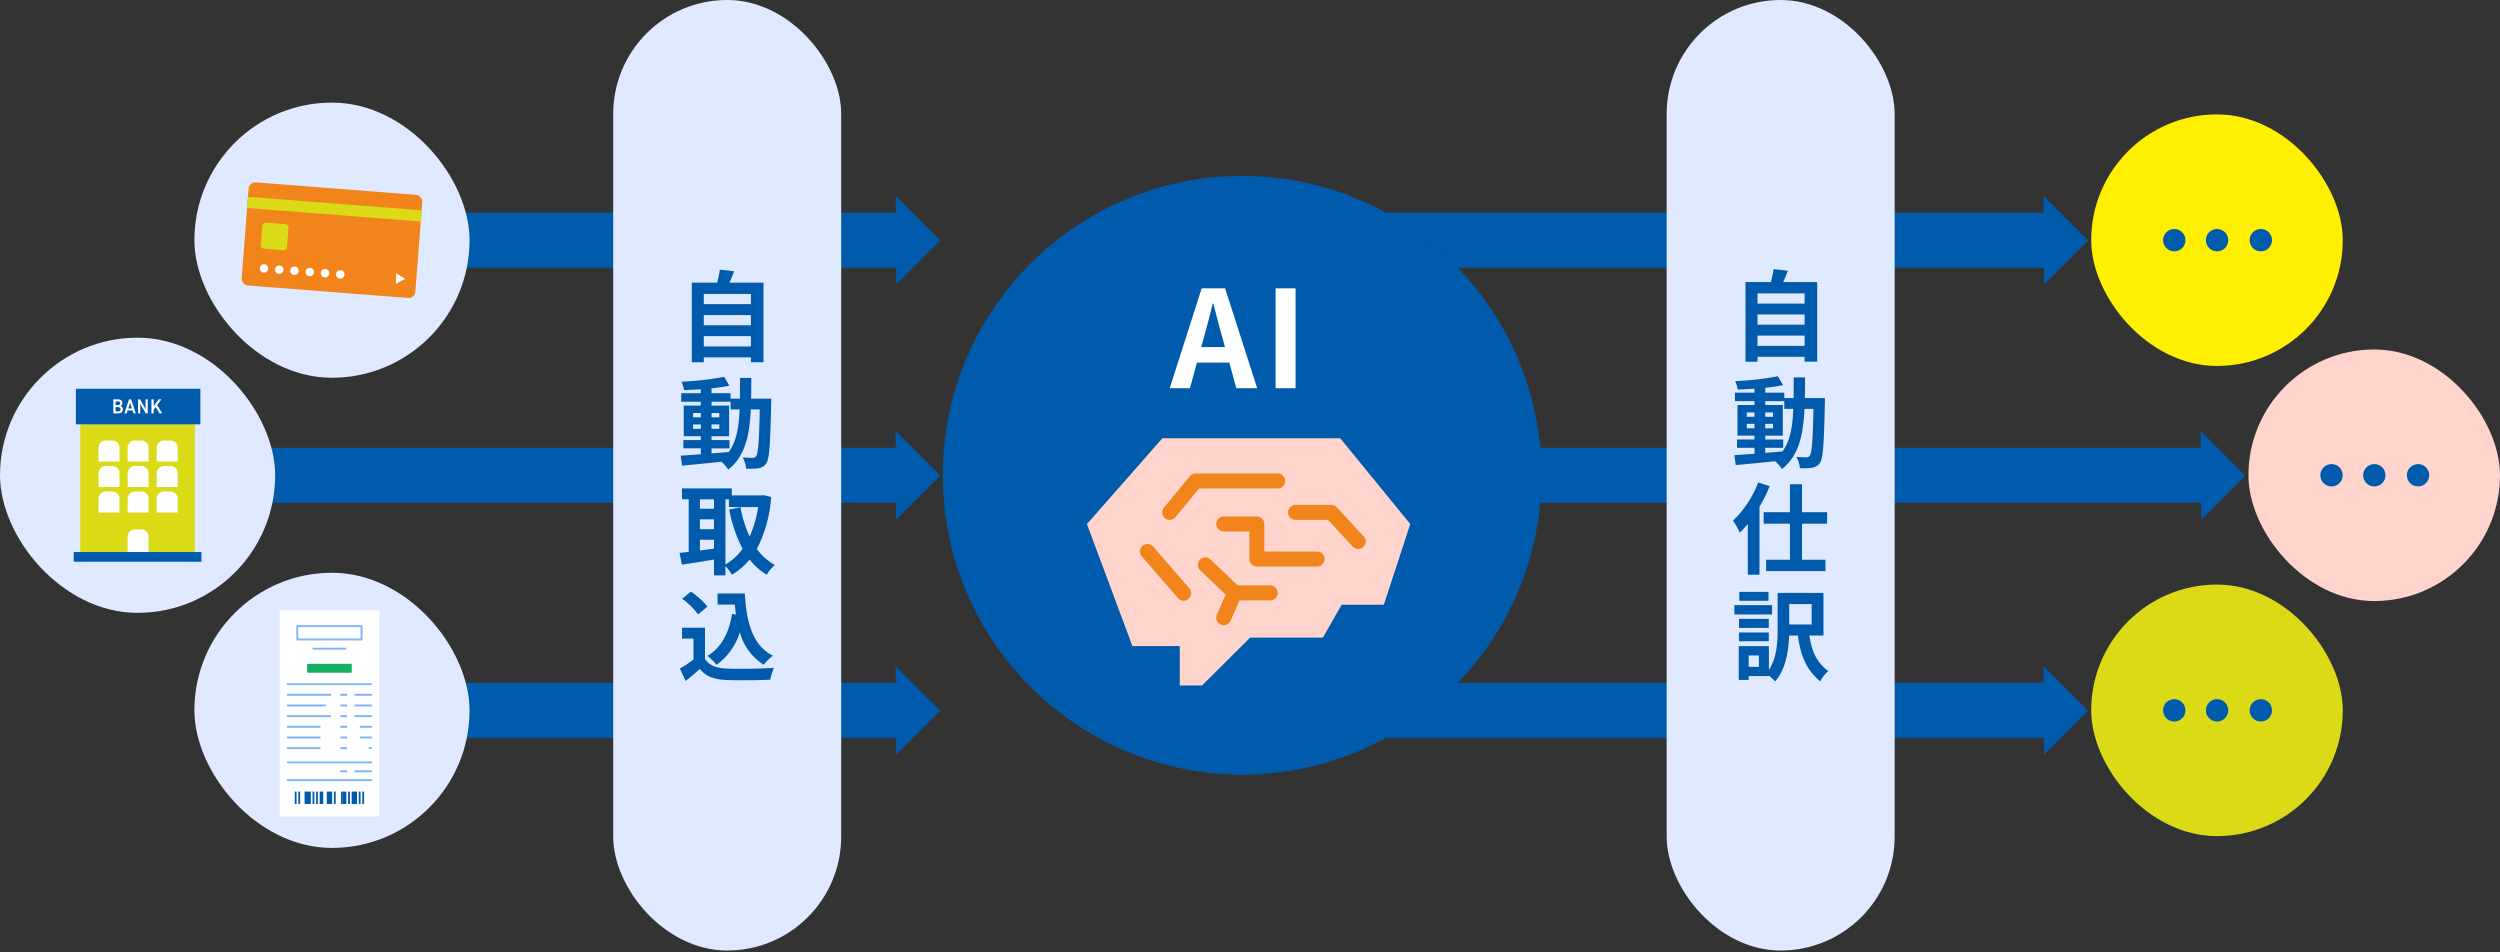 <svg id="ol" xmlns="http://www.w3.org/2000/svg" width="588" height="224" viewBox="0 0 588 224"><rect x="0" y="0" width="588" height="224" fill="#333333" stroke="none"/><defs><style>.cls-1{fill:#005bac;}.cls-2{fill:#dfe9ff;}.cls-3{fill:#fff;}.cls-4{fill:#82b5f7;}.cls-5{fill:#14b165;}.cls-6{fill:#dada17;}.cls-7{fill:#f1851b;}.cls-8{fill:#ffd4cc;}.cls-9{fill:#ffef00;}</style></defs><polygon class="cls-1" points="480.61 46.07 491.102 56.562 480.755 66.909 480.61 46.07"/><rect class="cls-1" x="318.038" y="50.018" width="164.566" height="12.943"/><polygon class="cls-1" points="210.647 46.07 221.139 56.562 210.792 66.909 210.647 46.07"/><rect class="cls-1" x="48.075" y="50.018" width="164.566" height="12.943"/><polygon class="cls-1" points="480.61 156.654 491.102 167.146 480.755 177.493 480.61 156.654"/><rect class="cls-1" x="318.038" y="160.601" width="164.566" height="12.943"/><polygon class="cls-1" points="210.647 156.654 221.139 167.146 210.792 177.493 210.647 156.654"/><rect class="cls-1" x="48.075" y="160.601" width="164.566" height="12.943"/><polygon class="cls-1" points="517.591 101.362 528.083 111.854 517.736 122.201 517.591 101.362"/><rect class="cls-1" x="355.019" y="105.31" width="164.566" height="12.943"/><polygon class="cls-1" points="210.647 101.362 221.139 111.854 210.792 122.201 210.647 101.362"/><rect class="cls-1" x="48.075" y="105.31" width="164.566" height="12.943"/><rect class="cls-2" x="45.721" y="134.715" width="64.717" height="64.717" rx="32.358"/><rect class="cls-3" x="65.78" y="143.54" width="23.412" height="48.495"/><rect class="cls-4" x="67.453" y="160.681" width="20.067" height="0.467" rx="0.184"/><rect class="cls-4" x="73.504" y="152.34" width="7.965" height="0.467" rx="0.184"/><rect class="cls-4" x="67.453" y="163.189" width="10.452" height="0.467" rx="0.184"/><rect class="cls-4" x="67.453" y="165.697" width="9.197" height="0.467" rx="0.184"/><rect class="cls-4" x="67.453" y="168.206" width="10.452" height="0.467" rx="0.184"/><rect class="cls-4" x="67.453" y="170.714" width="7.943" height="0.467" rx="0.184"/><rect class="cls-4" x="67.453" y="173.223" width="7.943" height="0.467" rx="0.184"/><rect class="cls-4" x="83.339" y="163.189" width="4.181" height="0.467" rx="0.184"/><rect class="cls-4" x="83.339" y="165.697" width="4.181" height="0.467" rx="0.184"/><rect class="cls-4" x="83.339" y="168.206" width="4.181" height="0.467" rx="0.184"/><rect class="cls-4" x="84.593" y="170.714" width="2.926" height="0.467" rx="0.184"/><rect class="cls-4" x="84.593" y="173.223" width="2.926" height="0.467" rx="0.184"/><rect class="cls-4" x="67.453" y="175.731" width="7.943" height="0.467" rx="0.184"/><rect class="cls-4" x="86.684" y="175.731" width="0.836" height="0.467" rx="0.184"/><rect class="cls-4" x="79.995" y="163.189" width="1.672" height="0.467" rx="0.184"/><rect class="cls-4" x="79.995" y="165.697" width="1.672" height="0.467" rx="0.184"/><rect class="cls-4" x="79.995" y="168.206" width="1.672" height="0.467" rx="0.184"/><rect class="cls-4" x="83.339" y="181.166" width="4.181" height="0.467" rx="0.184"/><rect class="cls-4" x="79.995" y="181.166" width="1.672" height="0.467" rx="0.184"/><rect class="cls-4" x="79.995" y="170.714" width="1.672" height="0.467" rx="0.184"/><rect class="cls-4" x="79.995" y="173.223" width="1.672" height="0.467" rx="0.184"/><rect class="cls-4" x="79.995" y="175.731" width="1.672" height="0.467" rx="0.184"/><rect class="cls-4" x="67.453" y="183.256" width="20.067" height="0.467" rx="0.184"/><rect class="cls-4" x="67.453" y="179.075" width="20.067" height="0.467" rx="0.184"/><rect class="cls-1" x="69.334" y="186.183" width="0.418" height="2.926"/><rect class="cls-1" x="70.17" y="186.183" width="0.418" height="2.926"/><rect class="cls-1" x="71.633" y="186.183" width="1.463" height="2.926"/><rect class="cls-1" x="73.515" y="186.183" width="0.418" height="2.926"/><rect class="cls-1" x="74.351" y="186.183" width="0.418" height="2.926"/><rect class="cls-1" x="75.187" y="186.183" width="0.836" height="2.926"/><rect class="cls-1" x="76.859" y="186.183" width="1.254" height="2.926"/><rect class="cls-1" x="78.531" y="186.183" width="0.418" height="2.926"/><rect class="cls-1" x="80.204" y="186.183" width="0.418" height="2.926"/><rect class="cls-1" x="80.622" y="186.183" width="0.836" height="2.926"/><rect class="cls-1" x="81.876" y="186.183" width="0.418" height="2.926"/><rect class="cls-1" x="82.712" y="186.183" width="1.254" height="2.926"/><rect class="cls-1" x="84.384" y="186.183" width="0.418" height="2.926"/><rect class="cls-1" x="85.22" y="186.183" width="0.418" height="2.926"/><path class="cls-4" d="M85.046,150.632H69.926a.229.229,0,0,1-.228-.229v-3.15a.229.229,0,0,1,.228-.229h15.12a.23.23,0,0,1,.229.229v3.15A.23.23,0,0,1,85.046,150.632Zm-14.891-.458H84.817v-2.692H70.155Z"/><rect class="cls-5" x="72.23" y="156.123" width="10.511" height="2.11" rx="0.236"/><rect class="cls-2" y="79.423" width="64.717" height="64.717" rx="32.358"/><rect class="cls-6" x="18.877" y="99.806" width="26.963" height="30.034"/><path class="cls-3" d="M31.729,124.517h1.516a1.713,1.713,0,0,1,1.713,1.713v3.609a0,0,0,0,1,0,0H30.016a0,0,0,0,1,0,0V126.23a1.713,1.713,0,0,1,1.713-1.713Z"/><path class="cls-3" d="M38.572,103.607h1.516a1.713,1.713,0,0,1,1.713,1.713v3.238a0,0,0,0,1,0,0H36.859a0,0,0,0,1,0,0v-3.238a1.713,1.713,0,0,1,1.713-1.713Z"/><path class="cls-3" d="M38.572,109.6h1.516a1.713,1.713,0,0,1,1.713,1.713v3.238a0,0,0,0,1,0,0H36.859a0,0,0,0,1,0,0v-3.238a1.713,1.713,0,0,1,1.713-1.713Z"/><path class="cls-3" d="M38.572,115.594h1.516a1.713,1.713,0,0,1,1.713,1.713v3.238a0,0,0,0,1,0,0H36.859a0,0,0,0,1,0,0v-3.238A1.713,1.713,0,0,1,38.572,115.594Z"/><path class="cls-3" d="M24.886,103.607H26.4a1.713,1.713,0,0,1,1.713,1.713v3.238a0,0,0,0,1,0,0H23.172a0,0,0,0,1,0,0v-3.238A1.713,1.713,0,0,1,24.886,103.607Z"/><path class="cls-3" d="M24.886,109.6H26.4a1.713,1.713,0,0,1,1.713,1.713v3.238a0,0,0,0,1,0,0H23.172a0,0,0,0,1,0,0v-3.238A1.713,1.713,0,0,1,24.886,109.6Z"/><path class="cls-3" d="M24.886,115.594H26.4a1.713,1.713,0,0,1,1.713,1.713v3.238a0,0,0,0,1,0,0H23.172a0,0,0,0,1,0,0v-3.238A1.713,1.713,0,0,1,24.886,115.594Z"/><path class="cls-3" d="M31.729,103.607h1.516a1.713,1.713,0,0,1,1.713,1.713v3.238a0,0,0,0,1,0,0H30.016a0,0,0,0,1,0,0v-3.238A1.713,1.713,0,0,1,31.729,103.607Z"/><path class="cls-3" d="M31.729,109.6h1.516a1.713,1.713,0,0,1,1.713,1.713v3.238a0,0,0,0,1,0,0H30.016a0,0,0,0,1,0,0v-3.238A1.713,1.713,0,0,1,31.729,109.6Z"/><path class="cls-3" d="M31.729,115.594h1.516a1.713,1.713,0,0,1,1.713,1.713v3.238a0,0,0,0,1,0,0H30.016a0,0,0,0,1,0,0v-3.238A1.713,1.713,0,0,1,31.729,115.594Z"/><rect class="cls-1" x="17.85" y="91.442" width="29.274" height="8.364"/><rect class="cls-1" x="17.341" y="129.84" width="30.034" height="2.281"/><path class="cls-3" d="M27.669,93.928c.74,0,1.119.287,1.119.857a.748.748,0,0,1-.462.719.742.742,0,0,1,.562.781c0,.5-.3.949-1.118.949H26.655V93.928Zm-.484,1.351H27.7c.392,0,.557-.187.557-.46s-.124-.413-.626-.413h-.447Zm0,1.475h.553c.424,0,.62-.182.62-.5,0-.349-.219-.5-.685-.5h-.488Z"/><path class="cls-3" d="M29.246,97.234l1.1-3.306h.5l1.1,3.306h-.561l-.215-.686H30.027l-.215.686Zm.927-1.165h.84l-.42-1.337Z"/><path class="cls-3" d="M34.745,93.928v3.306h-.47l-1.283-2.247v2.247h-.511V93.928h.457l1.3,2.276V93.928Z"/><path class="cls-3" d="M37.529,97.234l-.914-1.51-.466.628v.882H35.62V93.928h.529v1.595l1.161-1.595h.648l-1,1.332,1.2,1.974Z"/><rect class="cls-2" x="45.721" y="24.131" width="64.717" height="64.717" rx="32.358"/><rect class="cls-7" x="57.592" y="44.328" width="40.975" height="24.323" rx="1.572" transform="translate(4.605 -5.872) rotate(4.438)"/><rect class="cls-6" x="58.159" y="47.875" width="40.975" height="2.643" transform="translate(4.042 -5.938) rotate(4.438)"/><rect class="cls-6" x="61.514" y="52.522" width="6.173" height="6.167" rx="0.786" transform="translate(4.496 -4.832) rotate(4.438)"/><circle class="cls-3" cx="62.09" cy="63.144" r="0.991" transform="translate(-2.227 2.27) rotate(-2.057)"/><circle class="cls-3" cx="65.68" cy="63.423" r="0.991" transform="translate(-2.234 2.399) rotate(-2.057)"/><circle class="cls-3" cx="69.271" cy="63.702" r="0.991" transform="matrix(0.999, -0.036, 0.036, 0.999, -2.242, 2.528)"/><circle class="cls-3" cx="72.862" cy="63.98" r="0.991" transform="translate(-2.25 2.657) rotate(-2.057)"/><circle class="cls-3" cx="76.452" cy="64.259" r="0.991" transform="translate(-2.257 2.786) rotate(-2.057)"/><circle class="cls-3" cx="80.043" cy="64.538" r="0.991" transform="translate(-2.265 2.915) rotate(-2.057)"/><polygon class="cls-3" points="95.31 65.59 93.113 66.764 93.193 64.276 95.31 65.59"/><circle class="cls-1" cx="292.151" cy="111.781" r="70.402"/><path class="cls-3" d="M282.632,67.82h5.514L295.688,91.3h-4.91l-1.649-6.021h-7.605L279.875,91.3h-4.752Zm-.094,13.817h5.577l-.7-2.567c-.728-2.44-1.363-5.134-2.028-7.669h-.158c-.6,2.567-1.3,5.229-2,7.669Z"/><path class="cls-3" d="M300.023,67.82h4.691V91.3h-4.691Z"/><polygon class="cls-8" points="255.646 123.254 266.344 151.959 277.478 151.959 277.478 161.228 282.713 161.228 294.024 149.971 311.15 149.971 315.539 142.241 325.481 142.241 331.694 123.254 315.224 103.079 273.393 103.079 255.646 123.254"/><path class="cls-7" d="M275.121,122.273a1.761,1.761,0,0,1-1.358-2.878l6.069-7.382a1.766,1.766,0,0,1,1.36-.642h19.321a1.76,1.76,0,1,1,0,3.52H282.024l-5.542,6.74A1.755,1.755,0,0,1,275.121,122.273Z"/><path class="cls-7" d="M309.772,133.231H295.611a1.759,1.759,0,0,1-1.76-1.76V125h-6.033a1.76,1.76,0,1,1,0-3.52h7.793a1.759,1.759,0,0,1,1.76,1.76v6.475h12.4a1.76,1.76,0,0,1,0,3.52Z"/><path class="cls-7" d="M319.451,129.114a1.76,1.76,0,0,1-1.29-.562l-5.837-6.279h-7.612a1.76,1.76,0,1,1,0-3.52h8.379a1.756,1.756,0,0,1,1.289.562l6.36,6.841a1.76,1.76,0,0,1-1.289,2.958Z"/><path class="cls-7" d="M278.4,141.292a1.757,1.757,0,0,1-1.33-.607l-8.518-9.821a1.76,1.76,0,1,1,2.66-2.306l8.519,9.821a1.76,1.76,0,0,1-1.331,2.913Z"/><path class="cls-7" d="M298.753,141.211h-8.362a1.757,1.757,0,0,1-1.217-.488l-6.889-6.59a1.76,1.76,0,1,1,2.434-2.543l6.378,6.1h7.656a1.76,1.76,0,1,1,0,3.52Z"/><path class="cls-7" d="M287.816,147.048a1.761,1.761,0,0,1-1.609-2.47l2.573-5.837a1.76,1.76,0,0,1,3.221,1.42L289.428,146A1.76,1.76,0,0,1,287.816,147.048Z"/><rect class="cls-2" x="392" width="53.623" height="223.562" rx="26.792"/><path class="cls-1" d="M427.408,66.349v18.71h-2.963V83.917H413.363v1.165H410.54V66.349h5.973a26.309,26.309,0,0,0,.63-3.053l3.359.373c-.35.933-.723,1.841-1.1,2.68Zm-14.045,2.656v2.4h11.082v-2.4Zm0,4.963v2.4h11.082v-2.4Zm11.082,7.386V78.931H413.363v2.423Z"/><path class="cls-1" d="M429.229,93.631s-.024.909-.024,1.235c-.21,9.53-.4,12.908-1.143,13.981a2.609,2.609,0,0,1-1.843,1.165,15.706,15.706,0,0,1-2.894.092,6.483,6.483,0,0,0-.816-2.656c1.026.094,1.913.116,2.356.116a.847.847,0,0,0,.793-.395c.49-.629.724-3.472.863-11h-2.1c-.3,6.244-1.376,11.044-5.3,14.143a9.057,9.057,0,0,0-1.633-1.84c-3.36.349-6.72.7-9.239.908l-.327-2.33c1.306-.093,2.94-.209,4.736-.326v-1.4h-4.106v-1.957h4.106v-.909H408.65v-7.2h4.013v-.909h-4.6v-2h4.6v-.932c-1.352.093-2.683.163-3.942.186a8.692,8.692,0,0,0-.607-1.957,72.345,72.345,0,0,0,10.055-1.142l1.214,2.074c-1.237.256-2.684.466-4.2.629V92.35h4.479v1.281h2.193c.024-1.537.024-3.146.024-4.869h2.66c0,1.7,0,3.332-.047,4.869Zm-18.385,4.4h1.819V97.01h-1.819Zm1.819,2.7V99.689h-1.819v1.049Zm2.52,5.779c1.33-.094,2.707-.21,4.059-.327,1.82-2.516,2.38-5.848,2.543-10.019h-2.123V94.354h-4.479v.909h4.129v7.2h-4.129v.909h4.223v1.957h-4.223ZM417,98.035V97.01h-1.82v1.025Zm-1.82,1.654v1.049H417V99.689Z"/><path class="cls-1" d="M416.232,114.344a37.518,37.518,0,0,1-2.4,4.869v15.961h-2.753V123.221a23.73,23.73,0,0,1-1.867,2.074,17.493,17.493,0,0,0-1.609-2.843,24.411,24.411,0,0,0,5.925-8.971Zm7.607,8.83v8.481h5.506v2.657H415.393v-2.657h5.6v-8.481H414.81v-2.7h6.182V113.9h2.847v6.572h5.9v2.7Z"/><path class="cls-1" d="M416.793,144.517h-8.866v-2.191h8.866Zm8.772,4.962c.583,3.775,1.657,6.221,4.456,8.388a6.748,6.748,0,0,0-1.889,2.4c-3.406-2.89-4.62-6.128-5.274-10.789h-2.052c-.14,3.612-.793,8.015-3.313,10.789a9.179,9.179,0,0,0-1.447-1.352v.093h-4.759v.909h-2.333v-7.945h7.092v5.568c1.89-2.8,2.054-6.547,2.054-9.553V139.46h1.562v-.023l9.216.023v10.019Zm-9.543-1.793h-7v-2.122h7Zm-7,1.071h7v2.074h-7Zm6.93-7.456h-6.859v-2.1h6.859Zm-2.264,12.861h-2.4v2.68h2.4ZM426.1,142.069h-5.273v4.8H426.1Z"/><rect class="cls-2" x="144.226" width="53.623" height="223.562" rx="26.792"/><path class="cls-1" d="M179.575,66.477v18.71h-2.963V84.045H165.53V85.21h-2.823V66.477h5.973a26.352,26.352,0,0,0,.63-3.053l3.359.373c-.35.932-.723,1.841-1.1,2.68ZM165.53,69.133v2.4h11.082v-2.4Zm0,4.963v2.4h11.082V74.1Zm11.082,7.385V79.059H165.53v2.422Z"/><path class="cls-1" d="M181.4,93.759s-.024.909-.024,1.235c-.21,9.529-.4,12.908-1.143,13.981a2.609,2.609,0,0,1-1.843,1.165,15.706,15.706,0,0,1-2.894.092,6.483,6.483,0,0,0-.816-2.656c1.026.094,1.913.116,2.356.116a.847.847,0,0,0,.793-.395c.49-.629.724-3.472.863-11h-2.1c-.3,6.244-1.376,11.044-5.3,14.143a9.057,9.057,0,0,0-1.633-1.84c-3.36.349-6.72.7-9.239.908l-.327-2.33c1.306-.093,2.94-.209,4.736-.326v-1.4h-4.106V103.5h4.106v-.909h-4.013v-7.2h4.013v-.91h-4.6v-2h4.6v-.932c-1.352.093-2.683.163-3.942.186a8.692,8.692,0,0,0-.607-1.957,72.345,72.345,0,0,0,10.055-1.142l1.214,2.074c-1.238.256-2.684.466-4.2.629v1.142h4.479v1.281h2.193c.024-1.537.024-3.146.024-4.869h2.66c0,1.7,0,3.332-.047,4.869Zm-18.385,4.4h1.819V97.138h-1.819Zm1.819,2.7V99.817h-1.819v1.049Zm2.52,5.779c1.33-.094,2.707-.21,4.059-.327,1.82-2.516,2.38-5.848,2.543-10.019h-2.123V94.481H167.35v.91h4.129v7.2H167.35v.909h4.223v1.957H167.35Zm1.82-8.482V97.138h-1.82v1.025Zm-1.82,1.654v1.049h1.82V99.817Z"/><path class="cls-1" d="M181.372,116.9a30.9,30.9,0,0,1-3.36,12.209,12.83,12.83,0,0,0,4.223,3.775,10.03,10.03,0,0,0-1.913,2.283,14.691,14.691,0,0,1-4.013-3.565,15.975,15.975,0,0,1-4.153,3.565,11.07,11.07,0,0,0-1.54-2.027v2.19h-2.682V131.6c-2.684.466-5.413.885-7.56,1.212l-.536-2.773c.63-.07,1.352-.14,2.146-.233V117.431H160.4v-2.564h11.712v1.654h6.976l.467-.069Zm-16.752.536v2.213h3.314v-2.213Zm0,7.036h3.314v-2.33H164.62Zm0,5.01c1.073-.14,2.193-.3,3.314-.443v-2.1H164.62Zm6,3.285a12.64,12.64,0,0,0,4.036-3.7,33.022,33.022,0,0,1-3.149-9.228l2.659-.535a28.086,28.086,0,0,0,2.147,6.9,26.368,26.368,0,0,0,2.006-6.943h-6.882v-1.817h-.817Z"/><path class="cls-1" d="M165.811,154.966c.956,1.561,2.706,2.19,5.132,2.284,2.73.116,7.979.046,11.082-.187a14.537,14.537,0,0,0-.863,2.8c-2.8.14-7.489.187-10.266.07-2.87-.116-4.783-.769-6.3-2.586-1.027.909-2.053,1.817-3.336,2.8l-1.354-2.889a30.731,30.731,0,0,0,3.2-2.144v-4.917h-2.683V147.65h5.39ZM164.2,144.505a17.632,17.632,0,0,0-3.756-3.682l2.053-1.677a18.627,18.627,0,0,1,3.9,3.518Zm8.889.046c-.093-.769-.187-1.561-.256-2.354h-4.06v-2.609h6.416c.35,6.594,1.749,12.21,6.6,14.633a12.413,12.413,0,0,0-2.17,2.12,12.868,12.868,0,0,1-5.6-7.643,14.955,14.955,0,0,1-5.482,7.666,15.29,15.29,0,0,0-2.146-2.1c3.266-1.935,5.062-5.407,5.786-9.857Z"/><rect class="cls-9" x="491.849" y="26.904" width="59.17" height="59.17" rx="29.585"/><circle class="cls-1" cx="511.389" cy="56.489" r="2.631"/><circle class="cls-1" cx="521.458" cy="56.489" r="2.631"/><circle class="cls-1" cx="531.747" cy="56.489" r="2.631"/><rect class="cls-8" x="528.83" y="82.196" width="59.17" height="59.17" rx="29.585"/><circle class="cls-1" cx="548.37" cy="111.781" r="2.631"/><circle class="cls-1" cx="558.439" cy="111.781" r="2.631"/><circle class="cls-1" cx="568.728" cy="111.781" r="2.631"/><rect class="cls-6" x="491.849" y="137.488" width="59.17" height="59.17" rx="29.585"/><circle class="cls-1" cx="511.389" cy="167.073" r="2.631"/><circle class="cls-1" cx="521.458" cy="167.073" r="2.631"/><circle class="cls-1" cx="531.747" cy="167.073" r="2.631"/></svg>